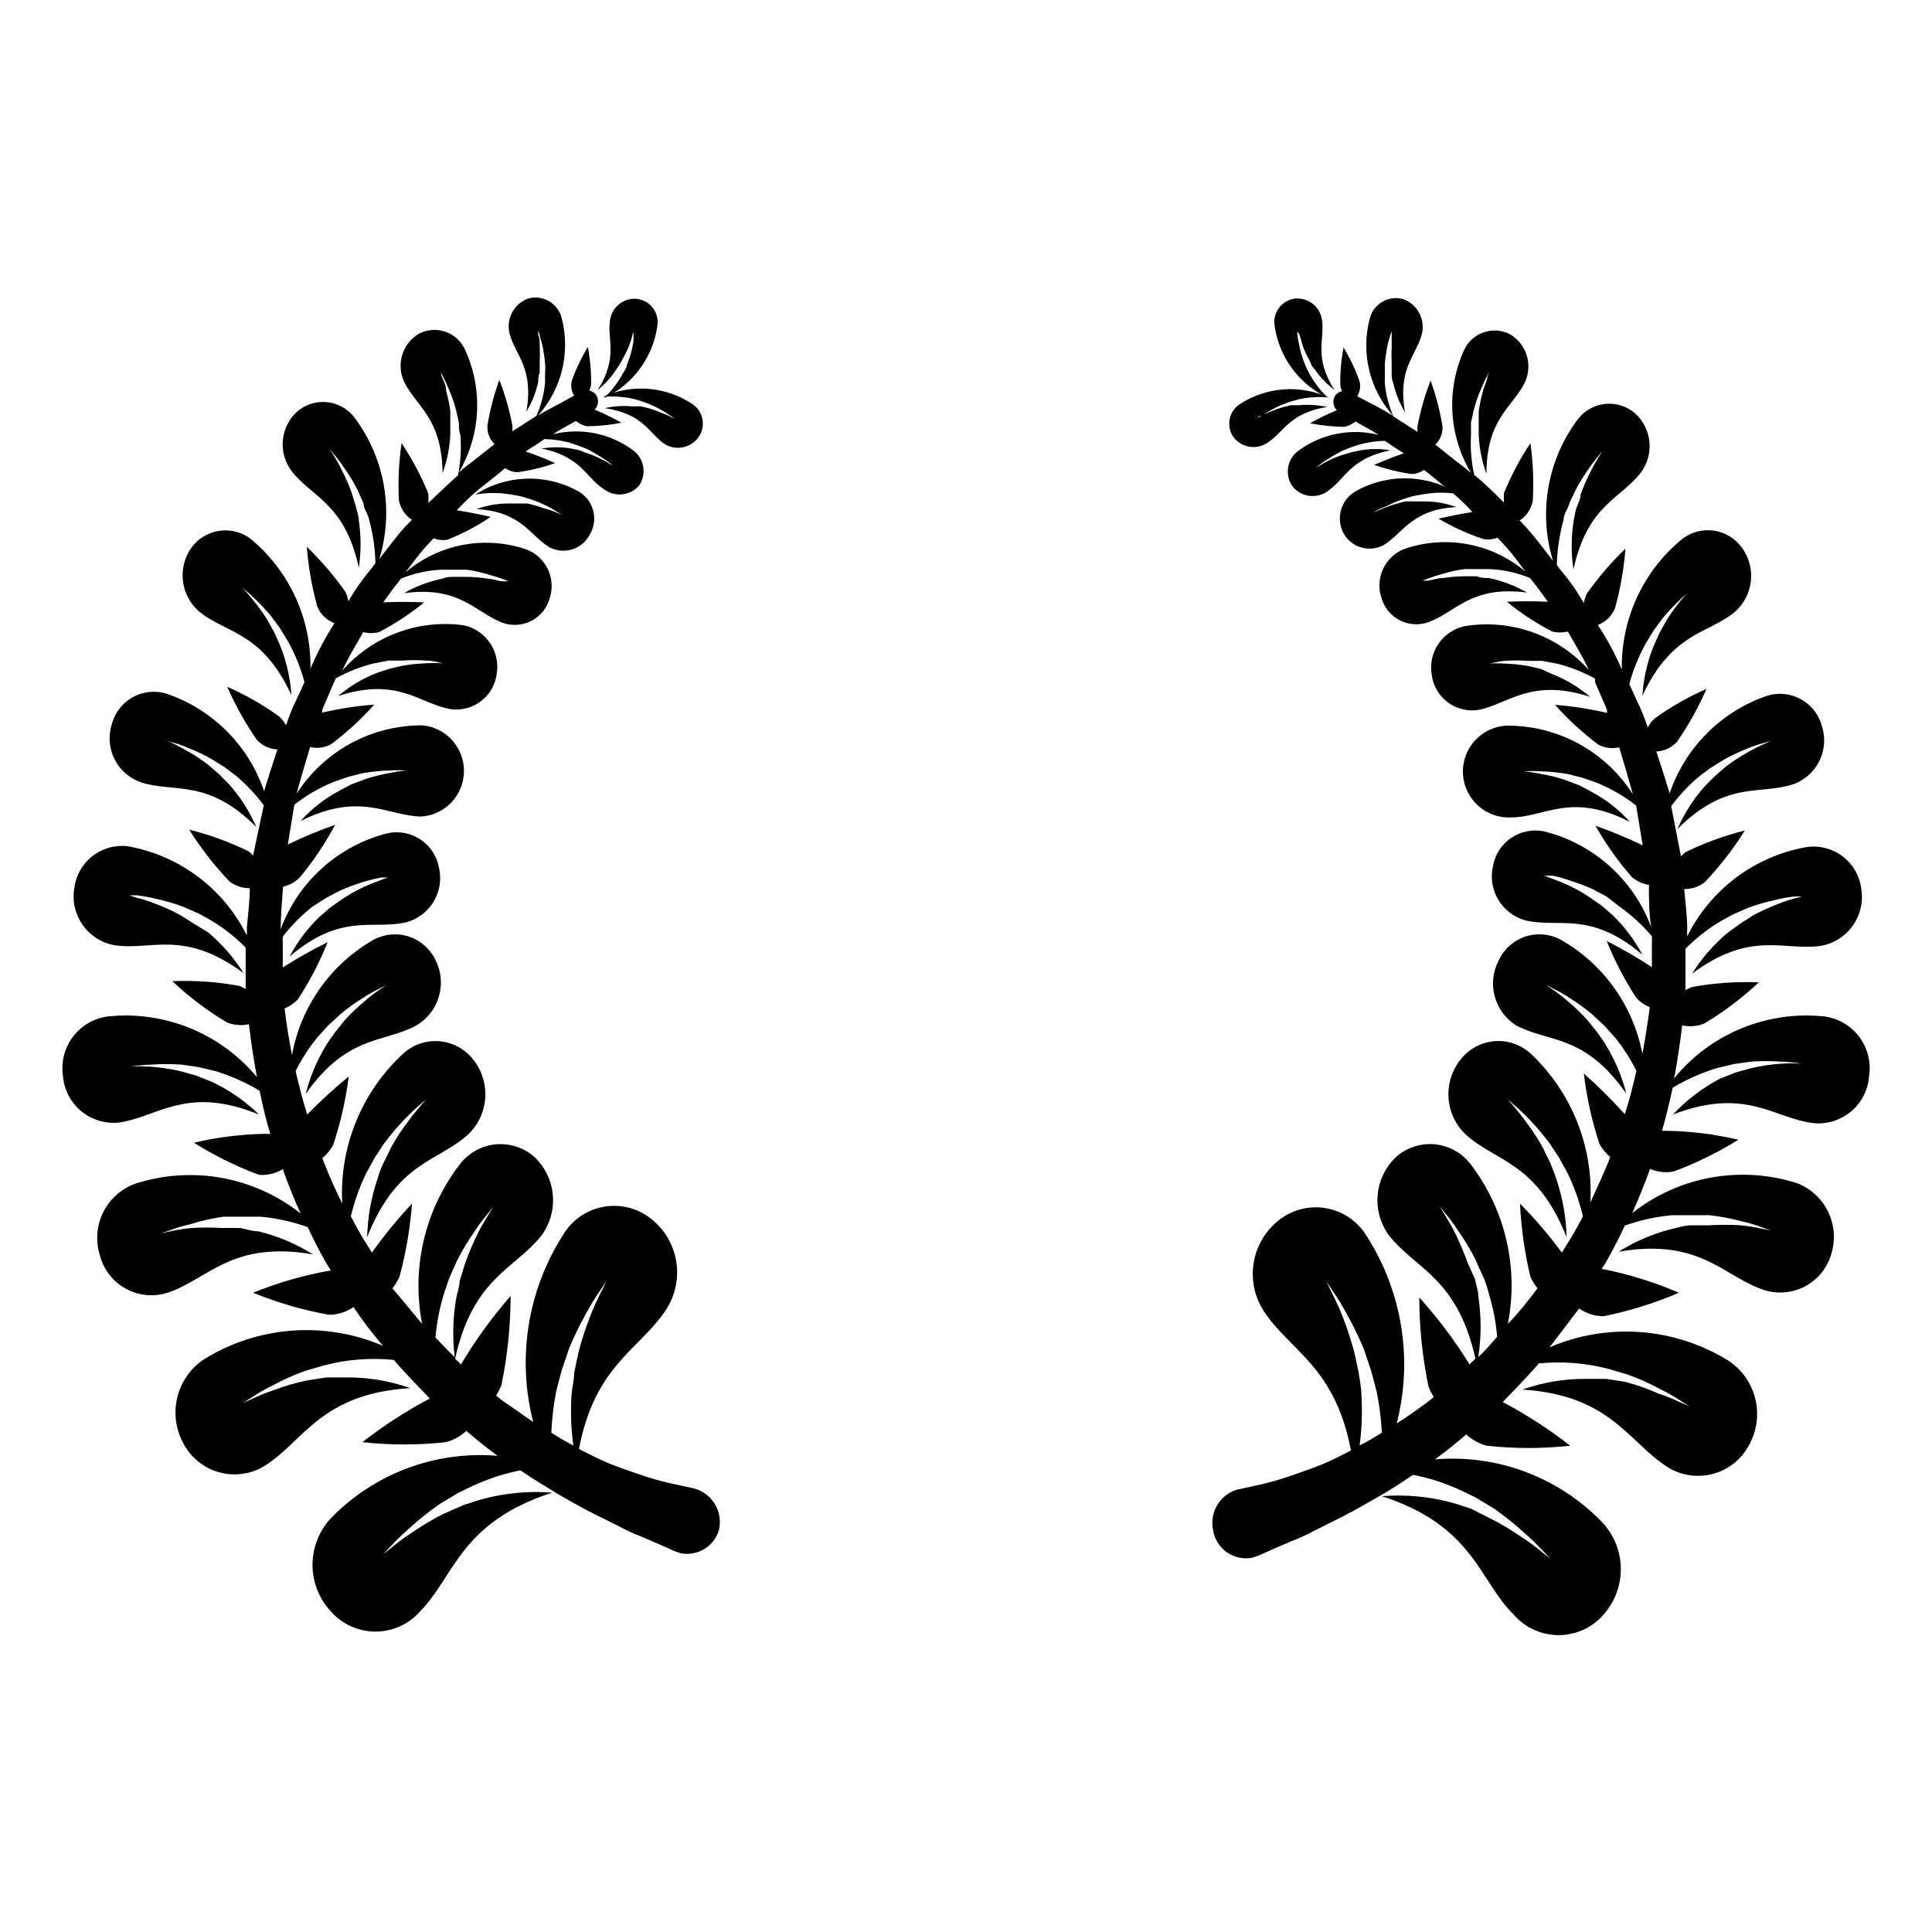 <?xml version="1.0" encoding="UTF-8"?>
<!-- Uploaded to: SVG Repo, www.svgrepo.com, Generator: SVG Repo Mixer Tools -->
<svg fill="#000000" width="800px" height="800px" version="1.1" viewBox="144 144 512 512" xmlns="http://www.w3.org/2000/svg">
 <g>
  <path d="m327.66 538.39-4.016-0.867c-3.742-0.758-7.426-1.785-11.023-3.07-2.203-0.789-4.644-1.574-7.32-2.676-2.676-1.102-5.039-2.363-7.871-3.777 4.25-22.355 16.215-26.371 23.145-37 2.469-3.844 3.394-8.477 2.594-12.973-0.805-4.496-3.277-8.523-6.926-11.273-3.578-2.711-8.148-3.762-12.555-2.891-4.406 0.875-8.23 3.586-10.508 7.457-9.363 14.703-12.215 32.629-7.871 49.516-2.519-1.652-4.961-3.543-7.871-5.434l-1.969-1.574c0.562-0.867 1.039-1.789 1.414-2.754 1.605-7.773 2.422-15.684 2.441-23.617-4.93 5.617-9.332 11.68-13.145 18.105l-1.574-1.496c4.801-21.57 15.742-23.617 22.906-32.668 2.289-3.113 3.352-6.961 2.988-10.805-0.363-3.848-2.125-7.426-4.957-10.059-2.844-2.477-6.594-3.656-10.344-3.254-3.75 0.406-7.164 2.356-9.414 5.383-9.191 11.996-12.801 27.355-9.918 42.191-2.519-2.992-5.039-6.141-7.871-9.445h-0.004c0.758-0.941 1.391-1.973 1.891-3.07 1.699-6.34 2.805-12.82 3.305-19.363-3.844 4.07-7.394 8.414-10.625 12.988l-2.441-3.938c-1.102-1.812-2.125-3.777-3.148-5.668 0.922-3.852 2.242-7.598 3.938-11.18l2.363-4.328 2.598-3.938h-0.004c1.652-2.207 3.441-4.309 5.356-6.297 1.32-1.383 2.715-2.695 4.172-3.934l1.574-1.418-1.418 1.652c-0.867 1.102-2.203 2.519-3.543 4.488-1.648 2.133-3.121 4.398-4.406 6.769-0.629 1.258-1.258 2.676-1.969 4.016-0.707 1.34-1.18 2.914-1.652 4.41v-0.004c-1.652 4.93-2.555 10.078-2.68 15.273 7.871-19.996 18.812-19.996 26.688-27.16 2.695-2.535 4.34-5.988 4.602-9.68 0.262-3.691-0.875-7.344-3.184-10.234-2.234-2.871-5.59-4.648-9.219-4.871-3.633-0.227-7.184 1.117-9.754 3.688-10.781 10.168-16.539 24.566-15.742 39.363-1.891-3.856-3.699-7.871-5.273-12.043l-0.004-0.004c1.145-0.945 2.106-2.094 2.836-3.383 1.988-5.938 3.387-12.055 4.172-18.266-3.852 3.16-7.531 6.523-11.02 10.078-1.18-3.777-2.203-7.871-3.07-11.492 1.566-3.133 3.469-6.09 5.668-8.82l2.992-3.305 3.07-2.832h-0.004c1.91-1.621 3.938-3.094 6.062-4.41 1.434-0.945 2.934-1.785 4.488-2.519l1.73-0.945-1.652 1.18v0.004c-1.438 0.949-2.805 2.004-4.094 3.148-1.848 1.523-3.586 3.184-5.195 4.957l-2.598 3.227c-0.789 1.102-1.652 2.281-2.363 3.465-2.453 4.004-4.285 8.359-5.43 12.91 11.02-15.742 20.781-13.539 29.207-18.105h-0.004c6.043-3.445 8.355-11 5.277-17.238-1.355-2.981-3.883-5.269-6.981-6.328-3.102-1.059-6.5-0.793-9.395 0.738-11.43 6.477-19.391 17.695-21.727 30.621-0.789-4.094-1.418-7.871-1.969-12.359 1.344-0.543 2.555-1.375 3.543-2.438 3.109-4.773 5.746-9.832 7.871-15.117-4.086 2-8.055 4.234-11.887 6.691-0.039-0.469-0.039-0.945 0-1.414v-4.41c-0.039-0.785-0.039-1.574 0-2.359 2.293-2.961 4.934-5.633 7.871-7.953l3.465-2.203 3.543-1.891c2.102-0.941 4.258-1.758 6.453-2.441 1.969-0.629 3.621-0.867 4.723-1.18h1.812l-1.73 0.629c-1.102 0.473-2.676 0.945-4.488 1.812-2.055 0.941-4.027 2.047-5.902 3.305l-3.148 2.203-2.914 2.519c-3.156 3.059-5.812 6.59-7.871 10.473 13.777-11.73 22.043-7.008 30.859-9.055h-0.004c6.32-1.66 10.184-8.031 8.738-14.406-0.531-3.055-2.281-5.762-4.852-7.5-2.566-1.734-5.734-2.356-8.766-1.707-13.059 3.285-23.66 12.797-28.34 25.426 0-3.777 0.395-7.871 0.629-11.258 1.75-0.387 3.34-1.293 4.566-2.598 3.527-4.269 6.613-8.887 9.211-13.777-4.269 1.484-8.449 3.223-12.516 5.195 0.551-3.543 1.18-7.086 1.73-10.547 3.191-2.5 6.715-4.539 10.469-6.062l3.856-1.34 3.777-0.945 0.004 0.004c2.262-0.406 4.551-0.645 6.848-0.711 1.602-0.117 3.203-0.117 4.805 0h1.812-1.812c-1.59 0.133-3.168 0.371-4.723 0.711-2.195 0.367-4.356 0.918-6.457 1.652l-3.543 1.34-3.387 1.812 0.004-0.004c-3.766 2.023-7.152 4.688-10 7.871 15.742-7.871 22.906-1.418 31.883-1.18 6.316-0.371 11.285-5.539 11.41-11.867 0.125-6.324-4.641-11.684-10.938-12.301-13.539-0.094-26.172 6.773-33.457 18.184 1.18-4.172 2.363-8.344 3.621-12.438 1.863 0.441 3.82 0.191 5.512-0.707 4.176-3.121 8.027-6.656 11.492-10.547-4.641 0.359-9.242 1.07-13.777 2.125v-0.789l3.148-7.32h0.004c0.164-0.301 0.293-0.617 0.391-0.945 3.215-1.793 6.656-3.144 10.234-4.016l3.777-0.707h3.621c2.125-0.168 4.254-0.168 6.379 0 1.891 0 3.387 0.551 4.488 0.707h1.652-1.734c-1.469-0.086-2.938-0.086-4.406 0-2.086 0.078-4.164 0.289-6.219 0.633l-3.387 0.789-3.387 1.102 0.004-0.004c-3.766 1.441-7.254 3.519-10.312 6.141 15.742-5.117 21.41 1.969 29.598 3.465 2.863 0.449 5.789-0.273 8.117-2.008 2.324-1.734 3.852-4.328 4.242-7.203 1.066-5.977-2.801-11.727-8.738-12.988-12.074-1.645-24.168 2.879-32.195 12.043 1.652-3.621 3.699-6.926 5.59-10.234h-0.004c1.371 0.348 2.805 0.348 4.176 0 4.242-2.211 8.25-4.848 11.965-7.871-3.621-0.184-7.246-0.184-10.863 0l2.754-3.777 1.969-2.519c3.379-1.391 6.977-2.191 10.625-2.363h6.769c1.949 0.258 3.871 0.68 5.75 1.262 1.332 0.352 2.644 0.77 3.934 1.258l1.418 0.551h-1.496c-0.945 0-2.363-0.551-4.016-0.707-1.875-0.293-3.769-0.449-5.668-0.473h-3.148c-1.102 0-2.203 0-3.227 0.473-3.57 0.734-6.996 2.039-10.156 3.856 14.879-2.047 18.973 5.195 26.215 7.871v0.004c2.484 0.859 5.211 0.664 7.547-0.543 2.336-1.203 4.074-3.312 4.812-5.836 1.816-5.277-0.859-11.047-6.062-13.066-11.023-3.801-23.234-1.496-32.117 6.062 1.73-2.281 3.387-4.566 5.195-6.613l2.281-2.441h0.004c1.148 0.461 2.398 0.598 3.621 0.395 4.039-1.594 7.894-3.625 11.492-6.062 0 0-5.039-1.18-8.973-1.73h-0.004c2.387-2.637 5.023-5.035 7.875-7.164l4.961-4.016h-0.004c0.93 0.648 2.019 1.027 3.148 1.102 3.434-0.473 6.809-1.293 10.078-2.438 0 0-4.488-2.047-7.871-3.07 1.34-0.867 2.676-1.652 3.856-2.519l1.18-0.789c2.234 0.062 4.453 0.379 6.613 0.945l2.363 0.789 2.203 0.867v-0.004c1.281 0.625 2.516 1.332 3.699 2.125 0.863 0.477 1.68 1.027 2.441 1.656l0.945 0.707-1.023-0.551c-0.828-0.543-1.695-1.016-2.598-1.418-1.219-0.598-2.481-1.098-3.781-1.496l-1.492-0.629-2.281-0.473h-0.004c-2.606-0.441-5.266-0.441-7.871 0 10.469 2.047 11.965 7.871 16.453 10.707 2.891 2.273 7.062 1.855 9.445-0.945 2.082-3.113 1.273-7.32-1.812-9.445-6.078-4.418-13.805-5.914-21.094-4.094 2.441-1.574 4.566-2.598 6.141-3.543 0.848 0.734 1.883 1.223 2.988 1.418 3.043-0.035 6.07-0.352 9.055-0.945-2.289-1.297-4.656-2.453-7.086-3.465 0.898-0.918 1.145-2.289 0.629-3.461-0.398-0.816-1.156-1.398-2.047-1.578 0.242-0.496 0.402-1.027 0.473-1.574 0.059-3.352-0.23-6.703-0.863-9.996-1.719 2.84-3.144 5.848-4.254 8.973-0.328 1.344-0.102 2.766 0.633 3.938l-1.652 0.867c-1.891 1.102-4.566 2.441-7.871 4.328h-0.004c6.254-6.996 8.586-16.66 6.219-25.742-0.461-1.887-1.668-3.504-3.344-4.484-1.68-0.98-3.68-1.234-5.551-0.711-3.828 1.41-5.949 5.508-4.879 9.449 1.574 5.668 6.453 9.055 4.41 20.547l-0.004-0.004c1.477-2.43 2.539-5.09 3.148-7.871 0-0.789 0-1.652 0.395-2.441v-2.519c0.078-1.465 0.078-2.938 0-4.406 0-1.258 0-2.363-0.395-3.07v-1.18l0.395 1.102c0 0.789 0.551 1.812 0.789 3.07 0.234 1.258 0.473 2.832 0.629 4.488 0.156 1.652 0 1.73 0 2.598v2.676c-0.301 2.988-1.07 5.91-2.285 8.656l-2.203 1.418-4.172 2.676c0.039-0.496 0.039-0.996 0-1.496-0.77-4.141-1.93-8.199-3.465-12.121-1.422 3.934-2.477 7.992-3.148 12.121-0.117 1.828 0.574 3.613 1.891 4.883l-6.375 5.039c-1.023 0.707-2.047 1.574-3.07 2.441v-0.004c5.844-9.945 6.434-22.125 1.574-32.59-1.02-2.191-2.887-3.879-5.176-4.664-2.285-0.789-4.797-0.609-6.949 0.492-4.445 2.606-6.156 8.184-3.938 12.832 3.227 6.535 9.996 9.523 10.156 24.168 1.195-3.289 1.887-6.738 2.047-10.234v-3.148-3.148c-0.254-1.809-0.621-3.594-1.102-5.356 0-1.574-0.867-2.832-1.18-3.777l-0.238-1.18 0.629 1.34v-0.004c0.621 1.176 1.176 2.387 1.656 3.621 0.758 1.73 1.363 3.519 1.809 5.356l0.707 3.148c0 1.102 0 2.203 0.395 3.305 0.285 3.555 0.074 7.133-0.629 10.629-2.519 2.203-5.039 4.723-7.871 7.32 0.074-0.836 0.074-1.68 0-2.519-1.91-4.66-4.285-9.117-7.086-13.305-0.727 5.004-0.961 10.066-0.707 15.117 0.387 2.133 1.641 4.016 3.461 5.195l-1.891 1.891c-2.281 2.598-4.488 5.512-6.769 8.5h0.004c3.926-12.855 1.465-26.809-6.613-37.551-1.762-2.293-4.394-3.75-7.273-4.035s-5.742 0.637-7.922 2.539c-4.469 4.094-5.082 10.918-1.414 15.746 5.352 6.926 14.09 8.5 17.789 25.586v-0.004c0.629-4.148 0.629-8.367 0-12.516 0-1.258-0.551-2.519-0.789-3.777l-1.102-3.543c-0.73-2.051-1.598-4.051-2.598-5.984-0.68-1.406-1.441-2.773-2.281-4.094l-0.945-1.496 1.102 1.34c1.016 1.207 1.961 2.469 2.836 3.777 1.293 1.832 2.449 3.75 3.465 5.75l1.574 3.543c0 1.258 0.945 2.441 1.34 3.777h-0.004c1.113 3.922 1.719 7.969 1.812 12.043l-0.945 1.258c-1.602 1.914-3.102 3.91-4.488 5.984l-1.73 2.832c-0.164-0.805-0.402-1.598-0.711-2.359-3.035-4.34-6.492-8.375-10.312-12.043 0.41 5.324 1.336 10.594 2.758 15.742 0.816 2.074 2.477 3.707 4.566 4.488-2.484 3.84-4.617 7.898-6.379 12.121v0.711c0.465-13.512-5.348-26.473-15.742-35.109-2.367-1.836-5.375-2.633-8.336-2.219-2.965 0.414-5.637 2.008-7.41 4.422-3.859 5.375-2.934 12.816 2.125 17.082 7.164 5.746 16.609 5.273 24.324 22.043h0.004c-0.289-4.457-1.273-8.84-2.914-12.988l-1.652-3.699-1.891-3.387c-1.238-1.953-2.606-3.82-4.094-5.59-1.035-1.293-2.141-2.527-3.305-3.699l-1.812-1.18 1.496 1.18c0.867 0.707 2.281 1.73 3.777 3.148 1.723 1.613 3.352 3.32 4.883 5.117l2.441 3.305c0.707 1.18 1.496 2.363 2.203 3.621 1.875 3.379 3.328 6.973 4.328 10.707-0.629 1.496-1.258 2.914-1.969 4.328-1.145 2.312-2.117 4.707-2.91 7.164-0.461-0.887-1.074-1.684-1.812-2.359-4.301-3.102-8.918-5.738-13.773-7.875 2.164 4.941 4.797 9.66 7.871 14.094 1.406 1.52 3.359 2.426 5.43 2.519-1.18 3.621-2.363 7.164-3.465 10.863v0.395l0.004-0.004c-4.113-12.266-13.723-21.906-25.98-26.055-3.016-0.91-6.277-0.543-9.016 1.02-2.738 1.562-4.715 4.184-5.469 7.246-1.965 6.383 1.531 13.168 7.875 15.27 8.66 2.832 17.477-1.18 30.465 11.809-1.793-4.098-4.211-7.898-7.164-11.254l-2.832-2.832-2.914-2.519v-0.004c-1.852-1.398-3.797-2.66-5.828-3.777-1.402-0.812-2.848-1.547-4.328-2.203l-1.418-0.473 1.812 0.551c1.59 0.395 3.141 0.918 4.644 1.574 2.199 0.859 4.332 1.883 6.375 3.07l3.387 2.125c1.102 0.867 2.281 1.652 3.387 2.598h-0.004c2.543 2.211 4.84 4.691 6.848 7.398l-2.832 13.305c-0.355-0.406-0.75-0.777-1.18-1.102-5.031-2.473-10.309-4.398-15.746-5.746 3.082 4.906 6.641 9.492 10.629 13.695 1.551 1.203 3.469 1.84 5.43 1.812 0 3.465-0.473 6.926-0.789 10.469h0.004c0.039 0.68 0.039 1.363 0 2.047-6.164-12.414-17.848-21.176-31.488-23.617-3.375-0.422-6.777 0.523-9.453 2.621-2.676 2.098-4.402 5.18-4.797 8.559-1.145 7.07 3.582 13.754 10.629 15.035 9.684 1.496 18.422-4.328 34.242 7.398-2.547-4.055-5.707-7.695-9.367-10.785l-3.859-2.359-3.465-2.203h0.004c-2.184-1.18-4.445-2.203-6.769-3.07-1.609-0.664-3.266-1.191-4.961-1.574l-1.891-0.629h1.969v-0.004c1.75 0.199 3.488 0.516 5.195 0.945 2.465 0.527 4.887 1.238 7.242 2.125l3.938 1.73c1.258 0.707 2.676 1.418 3.938 2.203l-0.004 0.004c3.117 1.941 6 4.238 8.582 6.848v3.856 7.086l-1.652-0.789v0.004c-5.867-1.082-11.832-1.504-17.793-1.262 4.422 4.16 9.277 7.832 14.484 10.945 1.855 0.723 3.883 0.887 5.828 0.469 0.551 4.723 1.258 9.367 2.125 14.012v0.004c-9.699-11.664-24.594-17.695-39.676-16.059-3.644 0.523-6.934 2.481-9.133 5.434-2.203 2.953-3.137 6.664-2.598 10.309 0.281 3.621 2.008 6.973 4.793 9.301 2.789 2.328 6.398 3.43 10.008 3.059 10.391-1.418 17.871-9.996 37.156-2.125-3.652-3.539-7.852-6.461-12.438-8.66l-4.172-1.652-4.172-1.18c-2.59-0.594-5.223-0.988-7.875-1.184-1.859-0.137-3.727-0.137-5.586 0h-1.969 2.125c1.848-0.312 3.715-0.496 5.59-0.551 2.621-0.188 5.25-0.188 7.871 0l4.488 0.629 4.644 1.102v0.004c4.078 1.25 7.992 2.992 11.648 5.195 0.789 3.856 1.73 7.871 2.832 11.414h-1.34 0.004c-6.363 0.102-12.699 0.891-18.891 2.359 5.438 3.418 11.215 6.266 17.238 8.504 2.203 0.168 4.406-0.355 6.297-1.496 1.418 4.016 2.992 7.871 4.723 11.73-12.383-9.785-28.832-12.738-43.848-7.875-3.688 1.344-6.723 4.055-8.465 7.57-1.746 3.519-2.07 7.574-0.902 11.324 0.949 3.773 3.414 6.988 6.812 8.883 3.398 1.895 7.43 2.297 11.137 1.113 10.629-3.465 16.926-13.934 38.574-10.156v0.004c-4.488-2.828-9.406-4.902-14.566-6.141-1.574 0-3.148-0.551-4.723-0.867h-4.644c-2.777-0.168-5.562-0.168-8.344 0-1.957 0.191-3.906 0.508-5.824 0.945l-2.281 0.473 2.203-0.707v-0.004c1.863-0.73 3.785-1.309 5.746-1.73 2.828-0.887 5.723-1.543 8.66-1.969h4.879 5.039c4.242 0.398 8.422 1.324 12.438 2.758 1.418 3.07 2.992 6.141 4.644 9.055l1.496 2.519h-0.551v-0.004c-6.875 1.238-13.605 3.191-20.074 5.824 6.473 2.633 13.199 4.586 20.074 5.828 2.34 0.02 4.625-0.695 6.531-2.047 2.441 3.621 4.961 7.008 7.871 10.312h0.004c-15.359-6.609-32.973-5.348-47.234 3.383-3.637 2.324-6.25 5.949-7.301 10.133-1.055 4.184-0.469 8.613 1.633 12.383 1.957 3.703 5.348 6.441 9.383 7.574 4.031 1.129 8.355 0.555 11.953-1.594 10.547-6.535 14.801-19.207 38.73-20.703-5.434-1.922-11.164-2.883-16.926-2.832h-5.273l-5.039 0.789v-0.004c-2.977 0.598-5.902 1.441-8.738 2.519-2.07 0.688-4.094 1.504-6.062 2.441l-2.281 1.023 2.125-1.34c1.832-1.238 3.754-2.344 5.746-3.305 2.781-1.512 5.676-2.801 8.66-3.859l5.117-1.496c5.981-1.543 12.191-2.023 18.34-1.414l0.551 0.707c2.992 3.305 5.984 6.453 8.973 9.523h0.004c-6.285 3.332-12.266 7.203-17.871 11.574 7.352 0.809 14.77 0.809 22.121 0 2.023-0.543 3.887-1.57 5.43-2.992l2.598 2.203c1.891 1.574 3.777 2.992 5.668 4.41-16.453-1.387-32.66 4.684-44.16 16.531-3.133 3.352-4.875 7.769-4.875 12.359 0 4.586 1.742 9.004 4.875 12.359 2.988 3.387 7.289 5.328 11.809 5.328 4.516 0 8.816-1.941 11.809-5.328 9.289-9.523 10.629-23.617 35.031-31.488h-0.004c-6.137-0.492-12.312 0.07-18.262 1.652-1.812 0.473-3.543 1.102-5.273 1.652l-5.039 2.203c-2.922 1.449-5.738 3.109-8.422 4.961-1.984 1.258-3.879 2.652-5.668 4.172l-2.125 1.652 1.891-1.969-0.004 0.004c1.613-1.75 3.32-3.402 5.117-4.961 2.492-2.258 5.121-4.359 7.871-6.297l4.961-2.992c1.73-0.789 3.465-1.73 5.352-2.519 3.59-1.559 7.34-2.719 11.18-3.465 3.148 2.125 6.219 4.016 9.211 5.824 2.992 1.812 6.141 3.543 8.973 5.039 2.832 1.496 5.668 2.754 7.871 3.938 2.059 1.113 4.191 2.086 6.379 2.914l4.566 1.969 3.856 1.73 1.652 0.551c4.414 0.84 8.754-1.77 10.078-6.062 0.59-2.391 0.199-4.918-1.09-7.019-1.285-2.102-3.359-3.598-5.758-4.156zm-62.977-34.559c-1.812-1.73-3.543-3.543-5.273-5.352l-0.004-0.004c0.309-3.707 0.996-7.375 2.047-10.941 0.473-1.652 1.102-3.305 1.652-4.961l2.047-4.566 0.004 0.004c1.316-2.594 2.816-5.094 4.484-7.481 1.094-1.707 2.305-3.34 3.621-4.879l1.418-1.812-1.18 1.969c-0.707 1.258-1.891 2.992-2.992 5.273-1.246 2.562-2.352 5.191-3.305 7.871l-1.418 4.644c0 1.574-0.707 3.227-0.945 4.801v0.004c-0.848 5.102-0.953 10.297-0.316 15.43zm31.488 3.938c0 1.891-0.551 3.856-0.707 5.824h-0.004c-0.285 4.488-0.129 9 0.473 13.461-2.008-1.012-3.953-2.141-5.824-3.387 0.156-3.621 0.578-7.227 1.258-10.785 0.473-2.047 1.023-4.016 1.574-5.984l1.891-5.59v0.004c1.336-3.211 2.859-6.34 4.566-9.367 1.137-2.121 2.398-4.172 3.777-6.141l1.496-2.281-1.18 2.519v-0.004c-1.109 2.125-2.106 4.309-2.992 6.535-1.238 3.137-2.289 6.344-3.148 9.602z"/>
  <path d="m288.14 278.69c-1.418-0.5-2.863-0.918-4.328-1.262h-5.117c-2.875 0-5.727 0.508-8.426 1.496 11.887 0.629 14.09 6.926 19.285 10.078h0.004c3.746 2.016 8.418 0.691 10.547-2.992 1.215-1.855 1.645-4.121 1.184-6.293-0.457-2.172-1.762-4.07-3.621-5.277-4.231-2.461-9.055-3.703-13.945-3.594-4.891 0.113-9.656 1.574-13.766 4.223 3.148-0.562 6.375-0.562 9.523 0l2.676 0.473 2.519 0.789v-0.004c1.492 0.484 2.941 1.09 4.332 1.812 0.988 0.469 1.938 1.023 2.832 1.652l1.102 0.629-1.18-0.473c-1.176-0.508-2.383-0.926-3.621-1.258z"/>
  <path d="m319.55 253.5c-1.211-0.508-2.445-0.957-3.699-1.34l-2.047-0.473h-2.203l-0.004 0.004c-2.449-0.219-4.918-0.059-7.32 0.469 10.156 1.496 11.652 6.535 15.742 9.445l0.004 0.004c3.031 1.957 7.074 1.156 9.129-1.812 0.973-1.395 1.324-3.129 0.984-4.797-0.344-1.664-1.352-3.117-2.793-4.019-7.043-4.609-15.953-5.293-23.617-1.809 2.633-0.238 5.289-0.082 7.871 0.473l2.281 0.629 2.125 0.789 0.004-0.004c1.246 0.523 2.453 1.129 3.621 1.812 1.023 0.551 1.73 1.18 2.363 1.496l0.867 0.629-0.945-0.473h-0.004c-0.762-0.391-1.551-0.734-2.359-1.023z"/>
  <path d="m307.42 241.77c0.473-0.629 0.789-1.258 1.18-1.891l1.023-1.891 0.004 0.004c0.562-1.059 1.039-2.168 1.414-3.305 0.395-1.102 0.551-2.047 0.789-2.676v-1.023 1.023-0.004c0.086 0.945 0.086 1.895 0 2.836-0.238 1.305-0.555 2.59-0.945 3.856l-0.789 2.125c0 0.707-0.629 1.418-1.023 2.125l0.004 0.004c-1.316 2.414-2.988 4.617-4.961 6.531 7.637-3.574 12.938-10.777 14.09-19.129 0.27-1.688-0.168-3.414-1.211-4.766-1.043-1.355-2.598-2.223-4.297-2.398-3.602-0.273-6.754 2.391-7.086 5.984-0.629 5.117 2.203 9.605-3.227 18.184 1.977-1.57 3.68-3.457 5.035-5.59z"/>
  <path d="m627.58 413.38c-15.215-1.641-30.23 4.519-39.91 16.371 0.867-4.644 1.574-9.289 2.125-14.012 1.945 0.418 3.973 0.254 5.824-0.473 5.211-3.113 10.066-6.781 14.484-10.941-5.957-0.242-11.926 0.18-17.789 1.258l-1.652 0.789v-7.086-3.856c2.582-2.609 5.461-4.906 8.578-6.848 1.258-0.789 2.676-1.496 3.938-2.203l3.938-1.73v-0.004c2.356-0.887 4.777-1.598 7.242-2.125 1.707-0.434 3.441-0.746 5.195-0.945h1.969l-1.105 0.316c-1.691 0.383-3.352 0.91-4.957 1.574-2.324 0.867-4.586 1.891-6.769 3.07l-3.465 2.203-3.465 2.519c-3.66 3.09-6.82 6.727-9.367 10.785 15.742-11.73 24.562-5.902 34.242-7.398v-0.004c7.047-1.281 11.773-7.965 10.629-15.035-0.406-3.441-2.199-6.57-4.961-8.664s-6.258-2.973-9.68-2.434c-13.645 2.441-25.324 11.199-31.488 23.613-0.043-0.68-0.043-1.363 0-2.047 0-3.543-0.551-7.008-0.789-10.469 1.965 0.031 3.879-0.609 5.434-1.809 3.984-4.203 7.547-8.793 10.625-13.699-5.438 1.352-10.715 3.277-15.742 5.746-0.43 0.328-0.828 0.695-1.184 1.102l-2.598-13.305v0.004c2.012-2.707 4.305-5.191 6.852-7.402 1.102-0.945 2.281-1.73 3.387-2.598l3.387-2.125h-0.004c2.043-1.184 4.176-2.211 6.375-3.07 1.5-0.652 3.055-1.18 4.644-1.574l1.812-0.551-1.73 0.789h-0.004c-1.48 0.656-2.926 1.391-4.328 2.203-2.031 1.117-3.977 2.379-5.824 3.777l-2.914 2.519-2.836 2.836c-2.953 3.356-5.371 7.156-7.16 11.254 12.988-12.988 21.805-8.973 30.465-11.809v0.004c6.34-2.106 9.836-8.891 7.871-15.273-0.75-3.062-2.727-5.684-5.469-7.246-2.738-1.562-5.996-1.93-9.016-1.02-12.254 4.148-21.867 13.789-25.98 26.055v-0.395c-1.102-3.699-2.281-7.242-3.465-10.863l0.004 0.004c2.07-0.094 4.023-1 5.43-2.519 3.074-4.434 5.711-9.152 7.875-14.094-4.859 2.137-9.477 4.773-13.777 7.875-0.738 0.676-1.352 1.473-1.812 2.359-0.793-2.457-1.766-4.852-2.91-7.164l-1.969-4.328c1-3.731 2.453-7.328 4.328-10.707 0.707-1.258 1.496-2.441 2.203-3.621l2.441-3.305c1.531-1.797 3.16-3.504 4.883-5.117 1.496-1.418 2.914-2.441 3.777-3.148l1.023-1.73-1.34 1.34v-0.004c-1.164 1.176-2.269 2.41-3.305 3.699-1.488 1.77-2.856 3.637-4.094 5.59l-1.891 3.387-1.652 3.699c-1.641 4.152-2.621 8.535-2.91 12.988 7.871-16.766 17.16-16.297 24.324-22.043 5.059-4.266 5.984-11.707 2.125-17.082-1.773-2.531-4.523-4.207-7.59-4.625-3.062-0.418-6.16 0.457-8.547 2.422-10.398 8.637-16.211 21.602-15.746 35.109v-0.707c-1.777-4.117-3.91-8.066-6.375-11.809 2.086-0.781 3.746-2.414 4.566-4.488 1.422-5.148 2.344-10.418 2.754-15.742-3.82 3.668-7.273 7.703-10.312 12.043-0.309 0.762-0.547 1.555-0.707 2.359-0.629-0.945-1.18-1.891-1.73-2.832h-0.004c-1.387-2.074-2.883-4.07-4.484-5.984l-0.945-1.258c0.09-4.074 0.699-8.121 1.809-12.043 0-1.34 0.945-2.519 1.34-3.777 0.395-1.258 1.102-2.363 1.574-3.543v-0.004c1.012-1.996 2.172-3.918 3.465-5.746 0.871-1.309 1.816-2.57 2.832-3.777l1.102-1.34-0.945 1.496c-0.836 1.32-1.602 2.688-2.281 4.094-1 1.934-1.867 3.934-2.598 5.984 0 1.18-0.707 2.363-1.102 3.543-0.395 1.18-0.551 2.519-0.789 3.777-0.629 4.148-0.629 8.367 0 12.516 3.699-17.082 12.438-18.656 17.789-25.586l0.004 0.004c3.664-4.828 3.051-11.652-1.418-15.746-2.176-1.902-5.043-2.824-7.922-2.539-2.875 0.281-5.508 1.742-7.269 4.035-8.082 10.738-10.539 24.695-6.613 37.551-2.281-2.992-4.488-5.902-6.769-8.5l-2.047-2.207c1.82-1.18 3.074-3.059 3.461-5.195 0.293-5.098 0.082-10.215-0.629-15.273-2.769 4.168-5.113 8.598-7.004 13.227-0.074 0.84-0.074 1.68 0 2.519-2.598-2.598-5.117-5.117-7.871-7.32h-0.004c-0.777-3.484-1.07-7.062-0.863-10.629v-3.305l0.707-3.148c0.449-1.836 1.055-3.625 1.812-5.356 0.48-1.238 1.031-2.445 1.652-3.621l0.629-1.34-0.473 1.418c0 0.945-0.789 2.203-1.18 3.777v0.004c-0.484 1.758-0.852 3.547-1.102 5.352v3.148 3.148c0.16 3.496 0.852 6.945 2.047 10.234 0-14.641 6.926-17.633 10.156-24.168h-0.004c2.223-4.648 0.512-10.227-3.934-12.828-2.156-1.105-4.664-1.281-6.949-0.496-2.289 0.789-4.156 2.473-5.176 4.668-4.789 10.5-4.113 22.684 1.812 32.59-1.023-0.867-2.047-1.73-3.07-2.441l-6.375-5.039h-0.004c1.32-1.27 2.008-3.055 1.891-4.879-0.672-4.129-1.727-8.188-3.148-12.125-1.535 3.926-2.691 7.984-3.465 12.125-0.039 0.496-0.039 0.996 0 1.496l-4.172-2.676-2.203-1.418c-1.215-2.75-1.984-5.672-2.285-8.66v-2.676-2.598c0-0.867 0.395-3.148 0.629-4.488 0.234-1.34 0.629-2.281 0.789-3.07l0.395-1.102v1.18 3.07c-0.078 1.469-0.078 2.941 0 4.41v2.519c0 0.789 0 1.652 0.395 2.441v-0.004c0.609 2.781 1.672 5.441 3.148 7.875-2.047-11.492 2.832-14.879 4.41-20.547h-0.004c1.066-3.938-1.051-8.039-4.879-9.445-1.871-0.527-3.871-0.27-5.551 0.711-1.676 0.977-2.883 2.598-3.344 4.484-2.367 9.078-0.035 18.742 6.219 25.738-3.07-1.891-5.746-3.227-7.871-4.328l-1.652-0.867h-0.004c0.734-1.172 0.961-2.59 0.633-3.934-1.109-3.129-2.535-6.137-4.254-8.977-0.633 3.293-0.922 6.644-0.863 10 0.07 0.547 0.23 1.078 0.473 1.574-0.891 0.176-1.648 0.758-2.047 1.574-0.516 1.176-0.27 2.543 0.629 3.465-2.43 1.012-4.797 2.168-7.086 3.461 2.984 0.594 6.012 0.91 9.055 0.945 1.105-0.191 2.141-0.684 2.988-1.418 1.574 0.945 3.699 1.969 6.141 3.543-7.289-1.82-15.016-0.32-21.098 4.094-3.082 2.125-3.891 6.332-1.809 9.445 1.105 1.441 2.738 2.383 4.539 2.621 1.805 0.234 3.625-0.254 5.066-1.359 4.488-3.227 5.984-8.66 16.453-10.707h-0.004c-2.606-0.441-5.266-0.441-7.871 0l-2.281 0.473-2.203 0.629h-0.004c-1.297 0.398-2.559 0.898-3.777 1.496-0.902 0.402-1.77 0.875-2.598 1.418l-1.023 0.551 0.945-0.707c0.762-0.629 1.578-1.18 2.441-1.656 1.18-0.793 2.418-1.5 3.699-2.125l2.203-0.867 2.363-0.789v0.004c2.16-0.566 4.379-0.883 6.609-0.945l1.18 0.789c1.18 0.867 2.519 1.652 3.856 2.519-3.148 1.023-7.871 3.07-7.871 3.07h0.004c3.269 1.145 6.644 1.961 10.074 2.438 1.133-0.074 2.223-0.453 3.152-1.102 1.652 1.258 3.227 2.598 4.961 4.016h-0.004c2.852 2.129 5.484 4.527 7.871 7.164-3.938 0.551-8.973 1.73-8.973 1.73 3.773 2.25 7.789 4.07 11.965 5.434 1.223 0.199 2.473 0.066 3.621-0.395l2.281 2.441c1.812 2.047 3.465 4.328 5.195 6.613l0.004-0.004c-8.883-7.555-21.094-9.859-32.117-6.059-5.203 2.019-7.879 7.789-6.062 13.066 0.738 2.523 2.477 4.633 4.812 5.836 2.336 1.203 5.062 1.398 7.547 0.539 7.242-2.598 11.336-9.84 26.215-7.871h-0.004c-3.156-1.82-6.586-3.121-10.152-3.856-1.023 0-2.125 0-3.227-0.473h-3.152c-1.895 0.023-3.789 0.18-5.668 0.473-1.652 0-3.07 0.551-4.016 0.707h-1.496l1.418-0.551h0.004c1.289-0.488 2.602-0.91 3.934-1.262 1.879-0.578 3.801-1 5.746-1.258h6.769c3.652 0.172 7.25 0.973 10.629 2.363l1.969 2.519 2.754 3.777c-3.617-0.184-7.242-0.184-10.863 0 3.711 3.019 7.723 5.656 11.965 7.871 1.371 0.348 2.805 0.348 4.172 0 1.891 3.305 3.938 6.613 5.59 10.234-8.258-9.25-20.664-13.645-32.906-11.652-5.938 1.266-9.805 7.012-8.734 12.988 0.387 2.875 1.918 5.473 4.242 7.207 2.324 1.73 5.25 2.453 8.113 2.004 7.871-1.496 13.855-8.582 29.598-3.465l0.004 0.004c-3.059-2.625-6.551-4.703-10.312-6.141l-2.758-1.262-3.387-0.789 0.004 0.004c-2.059-0.344-4.137-0.555-6.219-0.633-1.469-0.086-2.941-0.086-4.41 0h-1.73 1.652c1.102 0 2.598-0.551 4.488-0.707 2.121-0.168 4.254-0.168 6.375 0h3.621l3.777 0.707h0.004c3.574 0.871 7.016 2.223 10.23 4.016-0.031 0.316-0.031 0.633 0 0.945l3.148 7.32c0.016 0.262 0.016 0.527 0 0.789-4.531-1.055-9.137-1.766-13.773-2.125 3.465 3.891 7.316 7.426 11.492 10.547 1.691 0.898 3.648 1.148 5.512 0.707 1.258 4.094 2.441 8.266 3.621 12.438v0.004c-7.285-11.414-19.922-18.281-33.457-18.188-6.719 0.328-11.898 6.035-11.57 12.754 0.324 6.719 6.035 11.898 12.75 11.57 8.973 0 15.742-6.848 31.488 1.18v0.004c-2.848-3.188-6.231-5.852-9.996-7.875l-3.387-1.812-3.543-1.34v0.004c-2.098-0.73-4.258-1.285-6.453-1.652-1.559-0.34-3.137-0.574-4.723-0.707h-1.812 1.812c1.598-0.121 3.203-0.121 4.801 0 2.297 0.062 4.586 0.301 6.848 0.707l3.777 0.945 3.856 1.34h0.004c3.754 1.523 7.281 3.562 10.469 6.059 0.551 3.465 1.18 7.008 1.73 10.547l0.004 0.004c-4.066-1.977-8.246-3.711-12.516-5.195 2.734 4.824 5.949 9.363 9.602 13.539 1.285 1.133 2.871 1.871 4.566 2.125 0 3.699 0 7.477 0.629 11.258-4.68-12.629-15.277-22.141-28.34-25.426-3.031-0.645-6.199-0.027-8.766 1.707-2.57 1.738-4.32 4.445-4.852 7.5-1.445 6.375 2.418 12.746 8.738 14.406 8.816 2.047 17.082-2.676 30.859 9.055-2.059-3.883-4.715-7.414-7.875-10.469l-2.914-2.519-3.148-2.203 0.004-0.004c-1.875-1.258-3.852-2.363-5.906-3.305-1.812-0.867-3.387-1.34-4.488-1.812l-1.73-0.629h1.812c1.102 0 2.832 0.551 4.723 1.18v0.004c2.199 0.684 4.352 1.496 6.453 2.438l3.543 1.891 3.465 2.676c3.18 2.25 6.062 4.894 8.578 7.871 0.043 0.789 0.043 1.578 0 2.363v4.41-0.004c0.039 0.473 0.039 0.949 0 1.418-3.848-2.539-7.844-4.852-11.965-6.926 2.129 5.281 4.766 10.344 7.875 15.113 0.984 1.062 2.195 1.895 3.539 2.441-0.551 4.094-1.18 8.266-1.969 12.359h0.004c-2.426-12.812-10.375-23.902-21.727-30.309-2.898-1.531-6.297-1.797-9.395-0.738-3.102 1.059-5.625 3.348-6.981 6.328-3.141 6.059-1.125 13.512 4.644 17.16 8.422 4.566 18.184 2.203 29.207 18.105h-0.004c-1.145-4.555-2.977-8.906-5.43-12.91-0.707-1.18-1.574-2.363-2.363-3.465l-2.598-3.227c-1.609-1.777-3.344-3.434-5.195-4.957-1.289-1.148-2.656-2.199-4.094-3.148l-1.652-1.18 1.73 0.945v-0.004c1.555 0.73 3.055 1.574 4.488 2.519 2.129 1.316 4.152 2.789 6.062 4.406l3.07 2.832 2.992 3.305v0.004c2.195 2.731 4.098 5.684 5.668 8.816-0.867 3.856-1.891 7.871-3.07 11.492v0.004c-3.422-3.793-7.047-7.394-10.863-10.785 0.754 6.367 2.152 12.645 4.172 18.734 0.73 1.293 1.691 2.438 2.832 3.387-1.574 4.172-3.387 7.871-5.273 12.043 0.797-14.797-4.965-29.195-15.746-39.359-2.602-2.43-6.106-3.652-9.656-3.367-3.551 0.285-6.816 2.051-9 4.863-2.309 2.891-3.445 6.543-3.184 10.234 0.262 3.691 1.906 7.144 4.602 9.68 7.871 7.164 18.734 7.164 26.688 27.16-0.125-5.195-1.027-10.344-2.676-15.273-0.473-1.496-1.102-2.914-1.652-4.41l-1.969-4.016v0.004c-1.289-2.371-2.762-4.637-4.41-6.769-1.34-1.969-2.676-3.387-3.543-4.488l-1.418-1.652 1.574 1.418c1.461 1.238 2.852 2.551 4.176 3.934 1.91 1.988 3.699 4.09 5.352 6.297l2.598 3.938 2.363 4.328h-0.004c1.695 3.582 3.016 7.328 3.938 11.18-1.023 1.891-2.047 3.856-3.148 5.668l-2.441 3.938c-3.383-4.59-7.09-8.934-11.098-12.988 0.32 6.523 1.242 13.008 2.754 19.363 0.5 1.098 1.133 2.129 1.891 3.07-2.441 3.305-4.961 6.453-7.871 9.445 2.926-14.812-0.629-30.172-9.762-42.191-2.254-3.027-5.664-4.977-9.418-5.383-3.75-0.402-7.5 0.777-10.344 3.254-2.828 2.633-4.594 6.211-4.957 10.059-0.363 3.844 0.703 7.691 2.992 10.805 6.926 8.895 18.105 11.098 22.906 32.668l-1.574 1.496c-3.887-6.297-8.34-12.227-13.305-17.711 0.02 7.934 0.836 15.844 2.441 23.613 0.375 0.965 0.852 1.891 1.418 2.758l-1.969 1.574c-2.676 1.891-5.117 3.777-7.871 5.434v-0.004c4.34-16.883 1.492-34.809-7.875-49.516-2.277-3.867-6.102-6.582-10.508-7.453-4.406-0.871-8.973 0.18-12.555 2.891-3.648 2.75-6.121 6.773-6.922 11.273-0.805 4.496 0.121 9.129 2.59 12.973 6.926 10.629 18.895 14.641 23.145 37-2.754 1.418-5.352 2.754-7.871 3.777-2.519 1.023-5.117 1.891-7.32 2.676-3.598 1.285-7.281 2.312-11.023 3.07l-4.016 0.867 0.004-0.004c-4.59 1.406-7.328 6.098-6.301 10.785 0.383 2.356 1.703 4.457 3.664 5.824 1.957 1.363 4.387 1.875 6.731 1.418l1.652-0.551 3.856-1.73 4.566-1.969c2.188-0.828 4.32-1.801 6.375-2.914l7.871-3.938c2.914-1.496 5.824-3.227 9.055-5.039 3.227-1.812 6.062-3.699 9.211-5.824v0.004c3.84 0.742 7.59 1.906 11.18 3.461 1.891 0.789 3.621 1.73 5.352 2.519l4.961 2.992c2.75 1.938 5.379 4.039 7.871 6.297 1.797 1.559 3.504 3.215 5.117 4.961l1.891 1.969-2.125-1.652-0.004-0.004c-1.789-1.52-3.684-2.914-5.668-4.172-2.684-1.852-5.5-3.508-8.422-4.957l-4.801-2.441c-1.73-0.551-3.465-1.18-5.273-1.652h-0.004c-5.973-1.594-12.176-2.152-18.34-1.652 24.402 7.871 25.664 22.277 35.031 31.488 2.988 3.387 7.289 5.328 11.809 5.328 4.516 0 8.816-1.941 11.805-5.328 3.082-3.406 4.754-7.852 4.68-12.438-0.074-4.59-1.887-8.98-5.07-12.281-11.5-11.852-27.711-17.918-44.164-16.531 1.891-1.418 3.777-2.832 5.668-4.41l2.598-2.203c1.543 1.422 3.406 2.445 5.434 2.992 7.352 0.809 14.77 0.809 22.121 0-5.609-4.371-11.59-8.246-17.871-11.574 2.992-3.07 5.984-6.219 8.973-9.523l0.551-0.707c6.152-0.609 12.359-0.133 18.344 1.414l5.117 1.496c2.984 1.059 5.879 2.348 8.66 3.859 1.992 0.961 3.914 2.066 5.746 3.305l2.125 1.34-2.281-1.023h-0.004c-1.965-0.938-3.992-1.754-6.059-2.441-2.824-1.266-5.746-2.293-8.738-3.07l-5.039-0.789h-5.273c-5.766-0.047-11.492 0.91-16.926 2.836 23.617 1.496 28.184 14.168 38.73 20.703 3.598 2.148 7.918 2.723 11.953 1.59 4.031-1.129 7.426-3.867 9.379-7.574 2.106-3.766 2.691-8.195 1.637-12.379-1.055-4.188-3.668-7.812-7.305-10.133-14.258-8.73-31.871-9.996-47.23-3.387 2.598-3.305 5.117-6.691 7.871-10.312 1.91 1.355 4.195 2.07 6.535 2.047 6.836-1.379 13.508-3.461 19.914-6.219-6.402-2.758-13.078-4.84-19.914-6.219h-0.551l1.496-2.519c1.652-2.914 3.227-5.984 4.644-9.055v0.004c4.012-1.434 8.191-2.359 12.438-2.758h5.039 4.879c2.844 0.309 5.66 0.836 8.422 1.578 1.961 0.418 3.883 1 5.746 1.73l2.203 0.707-2.281-0.395c-1.918-0.434-3.863-0.75-5.824-0.941-2.781-0.172-5.566-0.172-8.344 0h-4.644c-1.574 0-3.148 0.473-4.723 0.867v-0.004c-5.16 1.238-10.078 3.312-14.566 6.141 21.648-3.777 27.945 6.691 38.574 10.156 3.676 1.16 7.668 0.766 11.043-1.094 3.375-1.859 5.844-5.019 6.828-8.746 1.051-3.637 0.719-7.535-0.941-10.938-1.656-3.406-4.519-6.07-8.035-7.484-15.012-4.867-31.465-1.91-43.848 7.871 1.73-3.856 3.305-7.871 4.723-11.73l0.004 0.004c1.953 0.855 4.121 1.102 6.219 0.707 5.992-2.215 11.742-5.039 17.16-8.422-6.195-1.469-12.527-2.262-18.895-2.363h-1.34c1.102-3.699 2.047-7.871 2.832-11.414h0.004c3.656-2.199 7.57-3.945 11.652-5.195l4.644-1.102 4.488-0.629h-0.004c2.621-0.188 5.254-0.188 7.875 0 1.871 0.051 3.738 0.234 5.586 0.551h2.125-2.125c-1.859-0.141-3.727-0.141-5.586 0-2.652 0.195-5.281 0.59-7.875 1.18l-4.172 1.18-4.172 1.652v0.004c-4.613 2.441-8.789 5.633-12.359 9.445 19.285-7.398 26.766 1.023 37.156 2.281 3.613 0.371 7.219-0.73 10.008-3.059 2.785-2.324 4.516-5.68 4.793-9.301 0.586-3.668-0.328-7.418-2.531-10.406-2.207-2.992-5.519-4.969-9.199-5.492zm-123.27 113.67c0.598-4.461 0.758-8.973 0.469-13.461 0-1.969-0.473-3.938-0.707-5.824l-1.18-5.434c-0.863-3.262-1.914-6.469-3.148-9.605-0.887-2.227-1.887-4.406-2.992-6.535-0.789-1.574-1.18-2.519-1.18-2.519l1.496 2.281v0.004c1.379 1.969 2.641 4.019 3.777 6.141 1.707 3.027 3.231 6.156 4.566 9.367l1.891 5.59c0.551 1.969 1.102 3.938 1.574 5.984l-0.004-0.004c0.703 3.508 1.148 7.059 1.34 10.629-1.898 1.246-3.867 2.379-5.902 3.387zm31.488-23.617h-0.004c0.777-5.219 0.777-10.523 0-15.746 0-1.574-0.629-3.227-0.945-4.801l-1.887-4.172c-0.953-2.684-2.059-5.312-3.305-7.871-1.102-2.281-2.281-4.016-2.992-5.273l-1.18-1.969 1.418 1.812-0.004-0.004c1.32 1.543 2.531 3.172 3.621 4.883 1.668 2.383 3.168 4.883 4.488 7.477 0.629 1.496 1.34 3.07 2.047 4.566s1.18 3.305 1.652 4.961c1.055 3.566 1.738 7.234 2.047 10.941-1.73 2.047-3.465 4.094-5.273 5.59z"/>
  <path d="m511.62 278.06c1.391-0.723 2.84-1.328 4.328-1.812l2.519-0.789 2.676-0.473v0.004c3.152-0.562 6.375-0.562 9.527 0-4.113-2.652-8.879-4.113-13.77-4.223-4.887-0.109-9.715 1.133-13.941 3.59-3.738 2.367-4.981 7.234-2.836 11.102 2.133 3.684 6.805 5.008 10.551 2.992 5.195-3.148 7.398-9.445 19.285-10.078-2.695-0.988-5.547-1.496-8.422-1.496h-5.117c-1.465 0.344-2.91 0.762-4.328 1.262-1.023 0.332-2.019 0.727-2.992 1.18l-1.18 0.473 1.102-0.629c0.836-0.43 1.703-0.801 2.598-1.102z"/>
  <path d="m480.21 253.03c1.164-0.68 2.375-1.285 3.621-1.809l2.125-0.789 2.281-0.629c2.586-0.551 5.242-0.711 7.875-0.473-7.664-3.484-16.574-2.801-23.617 1.809-1.371 0.93-2.316 2.363-2.625 3.988-0.312 1.625 0.039 3.305 0.973 4.672 2.152 2.863 6.176 3.523 9.129 1.496 4.328-2.914 5.824-7.871 15.742-9.445h0.004c-2.402-0.531-4.871-0.691-7.32-0.473h-2.203l-2.047 0.473c-1.258 0.383-2.492 0.828-3.703 1.336-0.863 0.336-1.707 0.73-2.519 1.184l-0.945 0.473 0.867-0.629c0.867-0.004 1.34-0.633 2.363-1.184z"/>
  <path d="m488.95 234.69c0.359 1.246 0.836 2.457 1.418 3.621l1.023 1.891c0 0.629 0.707 1.258 1.18 1.891v-0.004c1.391 1.988 3.09 3.742 5.039 5.195-5.434-8.582-2.598-13.066-3.227-18.184h-0.004c-0.332-3.594-3.484-6.258-7.082-5.984-1.703 0.176-3.258 1.039-4.301 2.394-1.043 1.355-1.48 3.082-1.211 4.769 1.152 8.352 6.457 15.555 14.09 19.129-1.973-1.918-3.644-4.117-4.957-6.535-0.395-0.707-0.707-1.418-1.023-2.125l-0.789-2.125c-0.391-1.266-0.703-2.555-0.945-3.856-0.215-0.93-0.348-1.879-0.391-2.836v-1.023 1.023c0.629 0.395 0.785 1.34 1.18 2.758z"/>
 </g>
</svg>